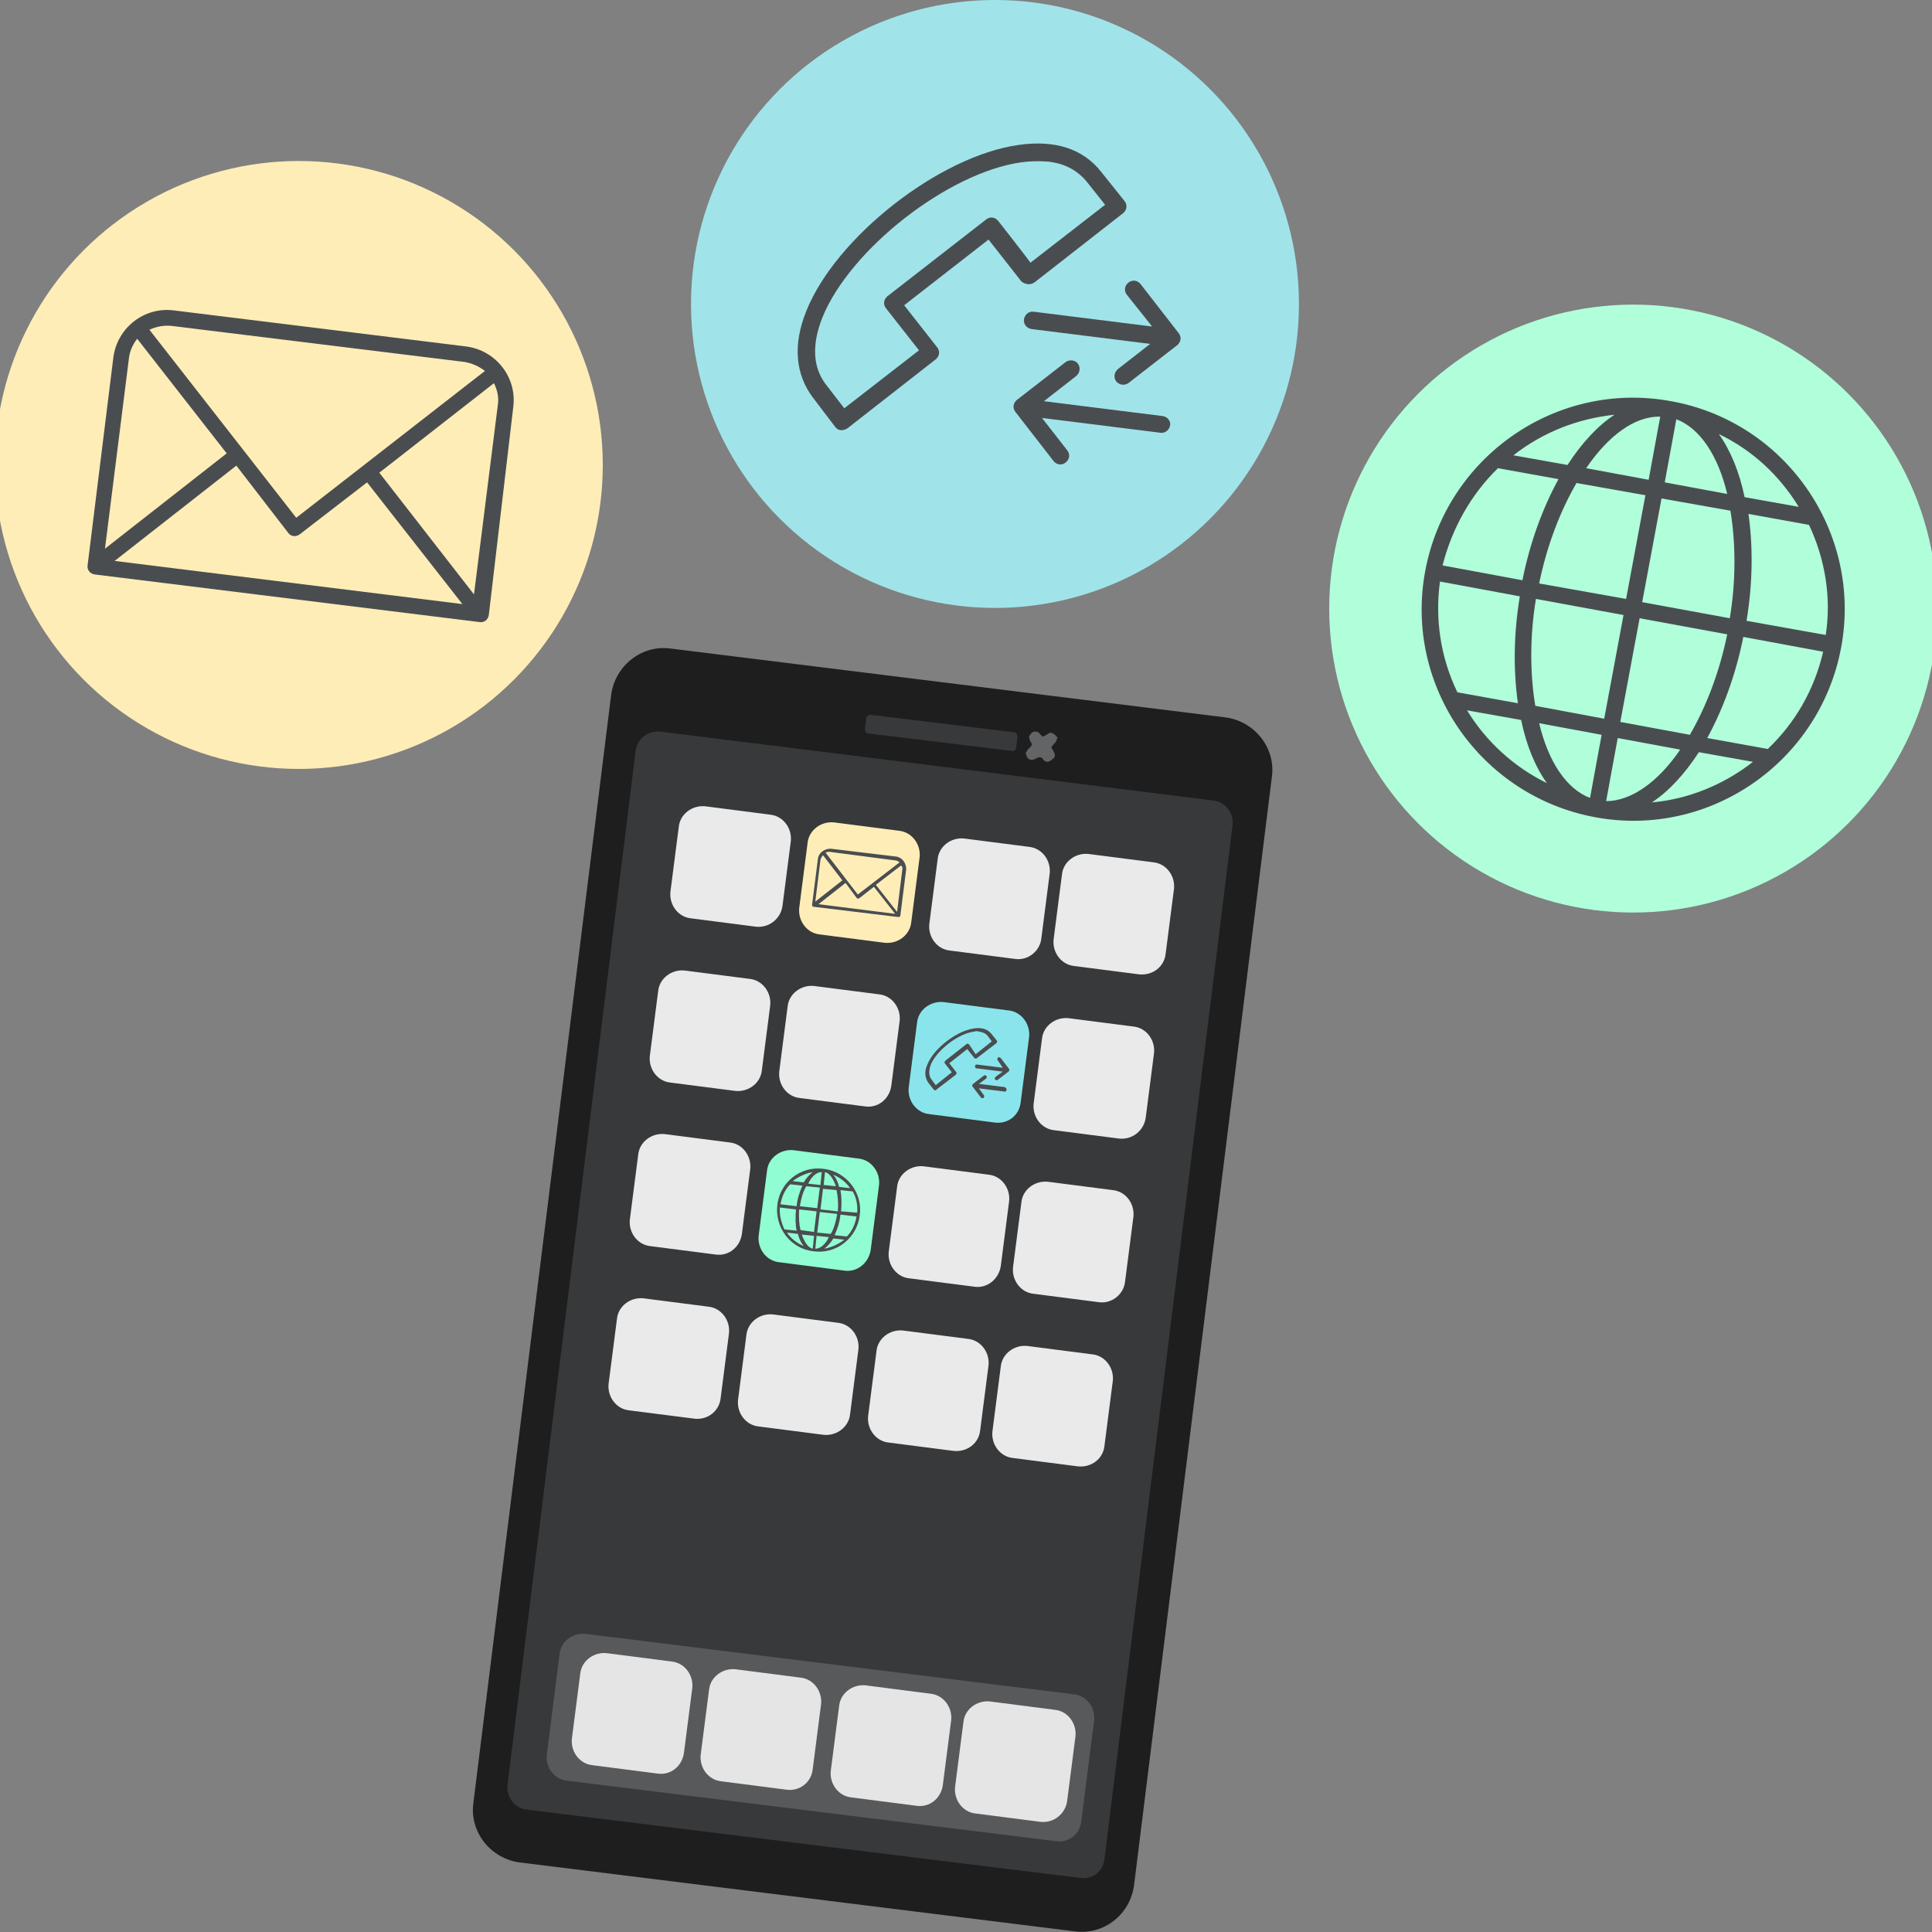 <svg version="1.1" id="Calque_1" xmlns="http://www.w3.org/2000/svg" xmlns:xlink="http://www.w3.org/1999/xlink" x="0px" y="0px" viewBox="0 0 300 300" style="enable-background:new 0 0 300 300;" width="300" height="300" xml:space="preserve"><rect x="0" y="0" width="300" height="300" fill="#808080" stroke="none"/><style>.st0{fill:#FFEDB7;}
	.st1{fill:#B0FFDA;}
	.st2{fill:#A0E4EA;}
	.st3{fill:#1E1E1E;}
	.st4{fill:#37393A;}
	.st5{fill:#EAEAEB;}
	.st6{fill:#89E5EB;}
	.st7{fill:#91FDD2;}
	.st8{fill:#E5E5E6;}
	.st9{opacity:0.19;fill:#E5E5E6;enable-background:new    ;}
	.st10{fill:#636465;}
	.st11{fill:#4A4D50;}</style><g><circle class="st0" cx="46.4" cy="72.2" r="47.2"/><circle class="st1" cx="253.6" cy="94.5" r="47.2"/><circle class="st2" cx="154.5" cy="47.2" r="47.2"/><path class="st3" d="M166.9,299.9l-86.2-10.7c-4.5-0.6-7.8-4.7-7.2-9.2l21.4-172.1c0.6-4.5,4.7-7.8,9.2-7.2l86.2,10.7 c4.5,0.6,7.8,4.7,7.2,9.2l-21.4,172.1C175.5,297.3,171.4,300.5,166.9,299.9z"/><path class="st4" d="M167.7,291.6L81.8,281c-1.9-0.2-3.2-2-3-3.8l19.9-160.6c0.2-1.9,2-3.2,3.8-3l85.9,10.7c1.9,0.2,3.2,2,3,3.8 l-19.9,160.6C171.3,290.6,169.6,291.9,167.7,291.6z"/><path class="st4" d="M157.1,116.6l-22.2-2.7c-0.4,0-0.6-0.4-0.6-0.7l0.2-1.6c0-0.4,0.4-0.6,0.7-0.6l22.2,2.7c0.4,0,0.6,0.4,0.6,0.7 l-0.2,1.6C157.8,116.4,157.5,116.7,157.1,116.6z"/><path class="st5" d="M117.4,143.9l-10.1-1.3c-2-0.2-3.4-2.1-3.2-4.1l1.3-10.1c0.2-2,2.1-3.4,4.1-3.2l10.1,1.3 c2,0.2,3.4,2.1,3.2,4.1l-1.3,10.1C121.2,142.7,119.4,144.1,117.4,143.9z"/><path class="st0" d="M137.4,146.4l-10.1-1.3c-2-0.2-3.4-2.1-3.2-4.1l1.3-10.1c0.2-2,2.1-3.4,4.1-3.2l10.1,1.3 c2,0.2,3.4,2.1,3.2,4.1l-1.3,10.1C141.3,145.2,139.4,146.6,137.4,146.4z"/><path class="st5" d="M157.6,148.9l-10.1-1.3c-2-0.2-3.4-2.1-3.2-4.1l1.3-10.1c0.2-2,2.1-3.4,4.1-3.2l10.1,1.3 c2,0.2,3.4,2.1,3.2,4.1l-1.3,10.1C161.5,147.7,159.6,149.2,157.6,148.9z"/><path class="st5" d="M176.9,151.3l-10.1-1.3c-2-0.2-3.4-2.1-3.2-4.1l1.3-10.1c0.2-2,2.1-3.4,4.1-3.2l10.1,1.3 c2,0.2,3.4,2.1,3.2,4.1l-1.3,10.1C180.8,150.1,179,151.5,176.9,151.3z"/><path class="st5" d="M114.2,169.4l-10.1-1.3c-2-0.2-3.4-2.1-3.2-4.1l1.3-10.1c0.2-2,2.1-3.4,4.1-3.2l10.1,1.3 c2,0.2,3.4,2.1,3.2,4.1l-1.3,10.1C118.1,168.2,116.2,169.6,114.2,169.4z"/><path class="st5" d="M134.3,171.8l-10.1-1.3c-2-0.2-3.4-2.1-3.2-4.1l1.3-10.1c0.2-2,2.1-3.4,4.1-3.2l10.1,1.3 c2,0.2,3.4,2.1,3.2,4.1l-1.3,10.1C138.1,170.7,136.3,172.1,134.3,171.8z"/><path class="st6" d="M154.4,174.3l-10.1-1.3c-2-0.2-3.4-2.1-3.2-4.1l1.3-10.1c0.2-2,2.1-3.4,4.1-3.2l10.1,1.3 c2,0.2,3.4,2.1,3.2,4.1l-1.3,10.1C158.3,173.2,156.5,174.6,154.4,174.3z"/><path class="st5" d="M173.8,176.8l-10.1-1.3c-2-0.2-3.4-2.1-3.2-4.1l1.3-10.1c0.2-2,2.1-3.4,4.1-3.2l10.1,1.3 c2,0.2,3.4,2.1,3.2,4.1l-1.3,10.1C177.6,175.6,175.8,177,173.8,176.8z"/><path class="st5" d="M111.1,194.8l-10.1-1.3c-2-0.2-3.4-2.1-3.2-4.1l1.3-10.1c0.2-2,2.1-3.4,4.1-3.2l10.1,1.3 c2,0.2,3.4,2.1,3.2,4.1l-1.3,10.1C114.9,193.7,113.1,195.1,111.1,194.8z"/><path class="st7" d="M131.1,197.3l-10.1-1.3c-2-0.2-3.4-2.1-3.2-4.1l1.3-10.1c0.2-2,2.1-3.4,4.1-3.2l10.1,1.3 c2,0.2,3.4,2.1,3.2,4.1l-1.3,10.1C134.9,196.1,133.1,197.6,131.1,197.3z"/><path class="st5" d="M151.3,199.8l-10.1-1.3c-2-0.2-3.4-2.1-3.2-4.1l1.3-10.1c0.2-2,2.1-3.4,4.1-3.2l10.1,1.3 c2,0.2,3.4,2.1,3.2,4.1l-1.3,10.1C155.1,198.6,153.3,200.1,151.3,199.8z"/><path class="st5" d="M170.6,202.2l-10.1-1.3c-2-0.2-3.4-2.1-3.2-4.1l1.3-10.1c0.2-2,2.1-3.4,4.1-3.2l10.1,1.3 c2,0.2,3.4,2.1,3.2,4.1l-1.3,10.1C174.5,201,172.6,202.5,170.6,202.2z"/><path class="st5" d="M107.9,220.3L97.7,219c-2-0.2-3.4-2.1-3.2-4.1l1.3-10.1c0.2-2,2.1-3.4,4.1-3.2l10.1,1.3c2,0.2,3.4,2.1,3.2,4.1 l-1.3,10.1C111.7,219.1,109.9,220.5,107.9,220.3z"/><path class="st5" d="M127.9,222.8l-10.1-1.3c-2-0.2-3.4-2.1-3.2-4.1l1.3-10.1c0.2-2,2.1-3.4,4.1-3.2l10.1,1.3 c2,0.2,3.4,2.1,3.2,4.1l-1.3,10.1C131.8,221.6,129.9,223,127.9,222.8z"/><path class="st5" d="M148.1,225.3L138,224c-2-0.2-3.4-2.1-3.2-4.1l1.3-10.1c0.2-2,2.1-3.4,4.1-3.2l10.1,1.3c2,0.2,3.4,2.1,3.2,4.1 l-1.3,10.1C152,224.1,150.2,225.5,148.1,225.3z"/><path class="st5" d="M167.4,227.7l-10.1-1.3c-2-0.2-3.4-2.1-3.2-4.1l1.3-10.1c0.2-2,2.1-3.4,4.1-3.2l10.1,1.3 c2,0.2,3.4,2.1,3.2,4.1l-1.3,10.1C171.3,226.5,169.5,227.9,167.4,227.7z"/><path class="st8" d="M102.1,275.4l-10.1-1.3c-2-0.2-3.4-2.1-3.2-4.1l1.3-10.1c0.2-2,2.1-3.4,4.1-3.2l10.1,1.3 c2,0.2,3.4,2.1,3.2,4.1l-1.3,10.1C105.9,274.3,104.1,275.7,102.1,275.4z"/><path class="st8" d="M122.1,277.9l-10.1-1.3c-2-0.2-3.4-2.1-3.2-4.1l1.3-10.1c0.2-2,2.1-3.4,4.1-3.2l10.1,1.3 c2,0.2,3.4,2.1,3.2,4.1l-1.3,10.1C126,276.8,124.1,278.2,122.1,277.9z"/><path class="st8" d="M142.3,280.4l-10.1-1.3c-2-0.2-3.4-2.1-3.2-4.1l1.3-10.1c0.2-2,2.1-3.4,4.1-3.2l10.1,1.3 c2,0.2,3.4,2.1,3.2,4.1l-1.3,10.1C146.1,279.3,144.3,280.7,142.3,280.4z"/><path class="st8" d="M161.6,282.9l-10.1-1.3c-2-0.2-3.4-2.1-3.2-4.1l1.3-10.1c0.2-2,2.1-3.4,4.1-3.2l10.1,1.3 c2,0.2,3.4,2.1,3.2,4.1l-1.3,10.1C165.4,281.7,163.6,283.1,161.6,282.9z"/><path class="st9" d="M164,285.9L88,276.5c-1.9-0.2-3.3-2-3.1-4l2-15.7c0.2-1.9,2-3.3,4-3.1l75.9,9.4c1.9,0.2,3.3,2,3.1,4l-2,15.7 C167.7,284.8,165.9,286.2,164,285.9z"/><path class="st10" d="M164.1,114.8c0,0.1-0.1,0.2-0.1,0.3c-0.1,0.2-0.2,0.2-0.3,0.4c-0.1,0.1-0.2,0.2-0.3,0.3 c-0.1,0.1-0.1,0.2-0.1,0.3c0,0.1,0,0.2,0.1,0.2c0.1,0.1,0.1,0.2,0.2,0.4c0.1,0.2,0.2,0.4,0.2,0.5c0,0.2,0,0.3-0.1,0.4 c0,0.1-0.1,0.2-0.2,0.2c-0.1,0.1-0.1,0.1-0.2,0.2l0,0c-0.1,0.1-0.2,0.1-0.3,0.2c-0.1,0-0.2,0.1-0.3,0.1c-0.2,0-0.3-0.1-0.4-0.1 c-0.2-0.1-0.3-0.2-0.4-0.4c-0.1-0.1-0.2-0.2-0.3-0.2c-0.1,0-0.2,0-0.3,0c-0.1,0-0.2,0.1-0.3,0.1c-0.1,0.1-0.2,0.1-0.4,0.2 s-0.3,0.1-0.4,0.1c-0.2,0-0.3-0.1-0.4-0.1c-0.1-0.1-0.2-0.1-0.2-0.2c-0.1-0.1-0.2-0.2-0.2-0.4c-0.1-0.1-0.1-0.2-0.1-0.3 s0-0.2,0.1-0.3c0.1-0.1,0.1-0.2,0.2-0.3c0-0.1,0.1-0.1,0.2-0.2c0,0,0.1-0.1,0.1-0.1c0.1-0.1,0.1-0.2,0.2-0.2 c0.1-0.1,0.1-0.2,0.1-0.4c0-0.1-0.1-0.2-0.1-0.2c-0.1-0.2-0.2-0.3-0.2-0.5c-0.1-0.1-0.1-0.3-0.1-0.4c0-0.1,0-0.2,0.1-0.2 c0.1-0.2,0.2-0.3,0.3-0.4c0.2-0.2,0.4-0.2,0.5-0.2c0.2,0,0.4,0,0.5,0.1c0.1,0.1,0.2,0.1,0.2,0.2c0,0,0.1,0.1,0.1,0.1c0,0,0,0,0,0 c0.1,0.1,0.2,0.2,0.3,0.3c0.1,0.1,0.2,0.1,0.3,0c0.2,0,0.2-0.1,0.4-0.2c0.1-0.1,0.2-0.1,0.3-0.2c0.1-0.1,0.2-0.1,0.4-0.1 s0.2,0,0.3,0.1c0.2,0.1,0.3,0.2,0.4,0.3c0.1,0.1,0.1,0.2,0.2,0.2s0.1,0.2,0.1,0.3C164.1,114.6,164.1,114.7,164.1,114.8L164.1,114.8 z"/><path class="st11" d="M127.9,181.5c-3.6-0.5-6.8,2.1-7.2,5.6c-0.4,3.6,2.1,6.8,5.6,7.2c3.6,0.5,6.8-2.1,7.2-5.6 C134,185.2,131.4,181.9,127.9,181.5z M131.5,192l-1.9-0.2c0.4-0.9,0.8-2,0.9-3.2l2.5,0.3C132.8,190.1,132.3,191.2,131.5,192z M121.1,187.5l2.5,0.3c-0.1,1.2-0.1,2.3,0.1,3.3l-1.9-0.2C121.3,189.8,121,188.6,121.1,187.5z M122.7,183.9l1.9,0.2 c-0.4,0.9-0.8,2-0.9,3.2l-2.5-0.3C121.4,185.8,121.9,184.7,122.7,183.9z M127.9,184l0.2-2c0.8,0.2,1.3,1.1,1.7,2.2L127.9,184z M129.9,184.8c0.2,1,0.3,2.1,0.2,3.3l-2.7-0.3l0.4-3.2L129.9,184.8z M127.6,182l-0.2,2l-1.9-0.2C126,182.7,126.8,182,127.6,182z M127.3,184.4l-0.4,3.2l-2.7-0.3c0.2-1.2,0.5-2.3,1-3.1L127.3,184.4z M124.1,187.8l2.7,0.3l-0.4,3.2l-2.1-0.3 C124.1,190.2,124,189,124.1,187.8z M126.4,191.9l-0.2,2c-0.8-0.2-1.3-1.1-1.7-2.2L126.4,191.9z M126.6,193.9l0.2-2l1.9,0.2 C128.2,193.2,127.4,193.9,126.6,193.9z M126.9,191.4l0.4-3.2l2.7,0.3c-0.2,1.2-0.5,2.3-1,3.1L126.9,191.4z M130.6,188.1 c0.1-1.2,0.1-2.3-0.1-3.3l1.9,0.2c0.6,1,0.8,2.2,0.7,3.3L130.6,188.1z M132,184.5l-1.7-0.2c-0.2-0.8-0.5-1.4-0.9-1.9 C130.5,182.9,131.4,183.6,132,184.5z M126.2,182c-0.5,0.4-1,0.9-1.4,1.6l-1.7-0.2C124,182.7,125.1,182.2,126.2,182L126.2,182z M122.2,191.4l1.7,0.2c0.2,0.8,0.5,1.4,0.9,1.9C123.7,193,122.8,192.3,122.2,191.4z M128,193.9c0.5-0.4,1-0.9,1.4-1.6l1.7,0.2 C130.2,193.2,129.1,193.7,128,193.9z"/><path class="st11" d="M155.7,165.8l-4-0.5c-0.2,0-0.3,0.1-0.3,0.3c0,0.2,0.1,0.3,0.3,0.3l4,0.5l-1.1,0.8c-0.1,0.1-0.2,0.3-0.1,0.4 c0.1,0.1,0.3,0.2,0.4,0.1l0,0l1.7-1.3c0.1-0.1,0.2-0.3,0.1-0.4l0,0l-1.3-1.7c-0.1-0.1-0.3-0.2-0.4-0.1s-0.2,0.3-0.1,0.4l0,0 L155.7,165.8z M156,168.8l-4-0.5l1.1-0.8c0.1-0.1,0.2-0.3,0.1-0.4c-0.1-0.1-0.3-0.2-0.4-0.1l0,0l-1.7,1.3c-0.1,0.1-0.2,0.3-0.1,0.4 l0,0l1.3,1.7c0.1,0.1,0.3,0.2,0.4,0.1l0,0c0.1-0.1,0.2-0.3,0.1-0.4l-0.8-1.1l4,0.5c0.2,0,0.3-0.1,0.3-0.3 C156.3,169,156.2,168.9,156,168.8z M151.7,164.3l3-2.3c0.1-0.1,0.2-0.3,0.1-0.4l0,0l-0.8-1c-0.6-0.8-1.6-1.1-2.8-0.9 c-2.7,0.4-6.2,3.1-7.2,5.6c-0.5,1.1-0.4,2.1,0.2,2.9l0.8,1c0.1,0.1,0.1,0.1,0.2,0.1c0.1,0,0.2,0,0.2-0.1l3-2.3 c0.1-0.1,0.2-0.3,0.1-0.4l-1.1-1.4l2.8-2.2l1.1,1.4C151.4,164.4,151.6,164.4,151.7,164.3z M150.5,162.2c-0.1-0.1-0.3-0.2-0.4-0.1 l-3.3,2.6c-0.1,0.1-0.2,0.3-0.1,0.4l1.1,1.4l-2.5,2l-0.6-0.8c-0.5-0.6-0.5-1.4-0.2-2.3c0.9-2.3,4.3-4.9,6.7-5.2 c0.3-0.1,0.6-0.1,0.9,0c0.6,0.1,1,0.3,1.3,0.7l0.6,0.8l-2.5,2L150.5,162.2z"/><path class="st11" d="M140.7,135.1c0.1-1-0.6-2-1.6-2.1l-10-1.2c-1-0.1-2,0.6-2.1,1.6l-0.9,7.1c0,0.2,0.1,0.3,0.2,0.3l0,0l13.2,1.6 c0.2,0,0.3-0.1,0.3-0.2l0,0L140.7,135.1z M140.1,135.1l-0.8,6.5l-3.3-4.2l3.9-3C140.1,134.5,140.2,134.8,140.1,135.1z M133,139.4 c0.1,0.1,0.2,0.2,0.4,0.1l0,0l2.3-1.8l3.3,4.2l-11.9-1.5l4.2-3.3L133,139.4L133,139.4z M139,133.6c0.3,0,0.5,0.2,0.7,0.3l-6.5,5 l-5-6.5c0.2-0.1,0.5-0.2,0.8-0.1L139,133.6z M127.8,132.8l3,3.9l-4.2,3.3l0.8-6.5C127.5,133.2,127.6,133,127.8,132.8L127.8,132.8z"/><path class="st11" d="M79.7,63.2c0.6-4.6-2.7-8.8-7.3-9.4l-45.4-5.6c-4.6-0.6-8.8,2.7-9.4,7.3l-4,32.3c-0.1,0.7,0.4,1.3,1.1,1.4 l0,0l59.8,7.4c0.7,0.1,1.3-0.4,1.4-1.1l0,0L79.7,63.2z M77.3,62.9l-3.7,29.4L58.9,73.4l17.8-13.9C77.2,60.5,77.5,61.7,77.3,62.9z M44.8,82.8c0.4,0.5,1.1,0.6,1.7,0.2l0,0L57,74.9l14.8,18.9l-54-6.7l18.9-14.8L44.8,82.8L44.8,82.8z M72.1,56.2 c1.2,0.2,2.3,0.7,3.2,1.4L46,80.4L23.2,51.2c1.1-0.5,2.2-0.7,3.4-0.6L72.1,56.2z M21.3,52.6l13.9,17.8L16.3,85.2l3.7-29.4 C20.1,54.6,20.6,53.5,21.3,52.6L21.3,52.6z"/><path class="st11" d="M178.9,50.7l-18.4-2.3c-0.8-0.1-1.4,0.5-1.5,1.2c-0.1,0.8,0.5,1.4,1.2,1.5l18.4,2.3l-5,3.9 c-0.6,0.5-0.7,1.3-0.3,1.9c0.5,0.6,1.3,0.7,1.9,0.3l0,0l7.6-5.9c0.6-0.5,0.7-1.3,0.2-1.9l0,0l-5.9-7.6c-0.5-0.6-1.3-0.7-1.9-0.2 s-0.7,1.3-0.2,1.9l0,0L178.9,50.7z M180.5,64.6l-18.4-2.3l5-3.9c0.6-0.5,0.7-1.3,0.3-1.9s-1.3-0.7-1.9-0.3l0,0l-7.6,5.9 c-0.6,0.5-0.7,1.3-0.2,1.9l0,0l5.9,7.6c0.5,0.6,1.3,0.7,1.9,0.2l0,0c0.6-0.5,0.7-1.3,0.2-1.9l-3.9-5l18.4,2.3 c0.8,0.1,1.4-0.5,1.5-1.2C181.8,65.4,181.3,64.7,180.5,64.6z M160.7,43.8l13.7-10.7c0.6-0.5,0.7-1.3,0.2-1.9c0,0,0,0,0,0l-3.6-4.5 c-2.8-3.6-7.2-5-12.8-4.2c-12.3,1.7-28.4,14.3-33,25.8c-2.1,5.2-1.7,9.8,1,13.4l3.5,4.6c0.2,0.3,0.6,0.5,0.9,0.5 c0.4,0,0.7-0.1,1-0.3l13.7-10.7c0.6-0.5,0.7-1.3,0.2-1.9l-5.1-6.5l13.1-10.2l5.1,6.5C159.2,44.2,160.1,44.3,160.7,43.8z M155,34.3 c-0.5-0.6-1.3-0.7-1.9-0.2l-15.3,11.9c-0.6,0.5-0.7,1.3-0.2,1.9l5.1,6.5l-11.6,9l-2.7-3.5c-2.2-2.7-2.4-6.3-0.7-10.6 c4.3-10.6,19.5-22.5,30.9-24.1c1.4-0.2,2.8-0.2,4.2-0.1c2.6,0.3,4.6,1.4,6.1,3.3l2.7,3.4l-11.6,9C160.1,40.8,155,34.3,155,34.3z"/><path class="st11" d="M259.5,62.3c-17.8-3.3-34.9,8.6-38.2,26.4s8.6,34.9,26.4,38.2c17.8,3.3,34.9-8.6,38.2-26.4 S277.3,65.5,259.5,62.3z M274.5,116.3l-9.4-1.7c2.4-4.4,4.4-9.7,5.6-15.7l12.4,2.3C281.7,107.2,278.7,112.3,274.5,116.3z M223.6,90.3l12.4,2.3c-1,6-1,11.6-0.3,16.6l-9.4-1.7C223.7,102.1,222.8,96.2,223.6,90.3z M232.6,72.7l9.4,1.7 c-2.4,4.4-4.4,9.7-5.6,15.7l-12.4-2.3C225.5,81.9,228.5,76.7,232.6,72.7z M258.5,74.9l1.8-9.8c3.7,1.4,6.5,5.7,7.9,11.6L258.5,74.9 z M268.7,79.3c0.8,4.9,0.9,10.7-0.1,16.7L255,93.5l3-16.1L268.7,79.3z M257.8,64.7l-1.8,9.8l-9.7-1.8 C249.7,67.7,253.8,64.6,257.8,64.7z M255.5,76.9l-3,16.1L239,90.6c1.2-5.9,3.3-11.3,5.8-15.6L255.5,76.9z M238.5,93l13.6,2.5 l-3,16.1l-10.7-2C237.6,104.8,237.5,99,238.5,93z M248.7,114.1l-1.8,9.8c-3.7-1.4-6.5-5.7-7.9-11.6L248.7,114.1z M249.4,124.4 l1.8-9.8l9.7,1.8C257.5,121.4,253.3,124.4,249.4,124.4z M251.6,112.1l3-16.1l13.6,2.5c-1.2,5.9-3.3,11.3-5.8,15.6L251.6,112.1z M271.2,96.4c1-6,1-11.6,0.3-16.6l9.4,1.7c2.5,5.3,3.5,11.3,2.6,17.1L271.2,96.4z M279.3,78.7l-8.4-1.5c-0.8-3.9-2.2-7.3-4-9.8 C272.1,69.9,276.3,73.8,279.3,78.7z M250.7,64.4c-2.6,1.7-5.1,4.4-7.3,7.8l-8.4-1.5C239.6,67.1,245,65,250.7,64.4L250.7,64.4z M227.8,110.3l8.4,1.5c0.8,3.9,2.2,7.3,4,9.8C235.1,119.1,230.8,115.2,227.8,110.3z M256.5,124.6c2.6-1.7,5.1-4.4,7.3-7.8l8.4,1.5 C267.6,121.9,262.1,124.1,256.5,124.6z"/></g></svg>